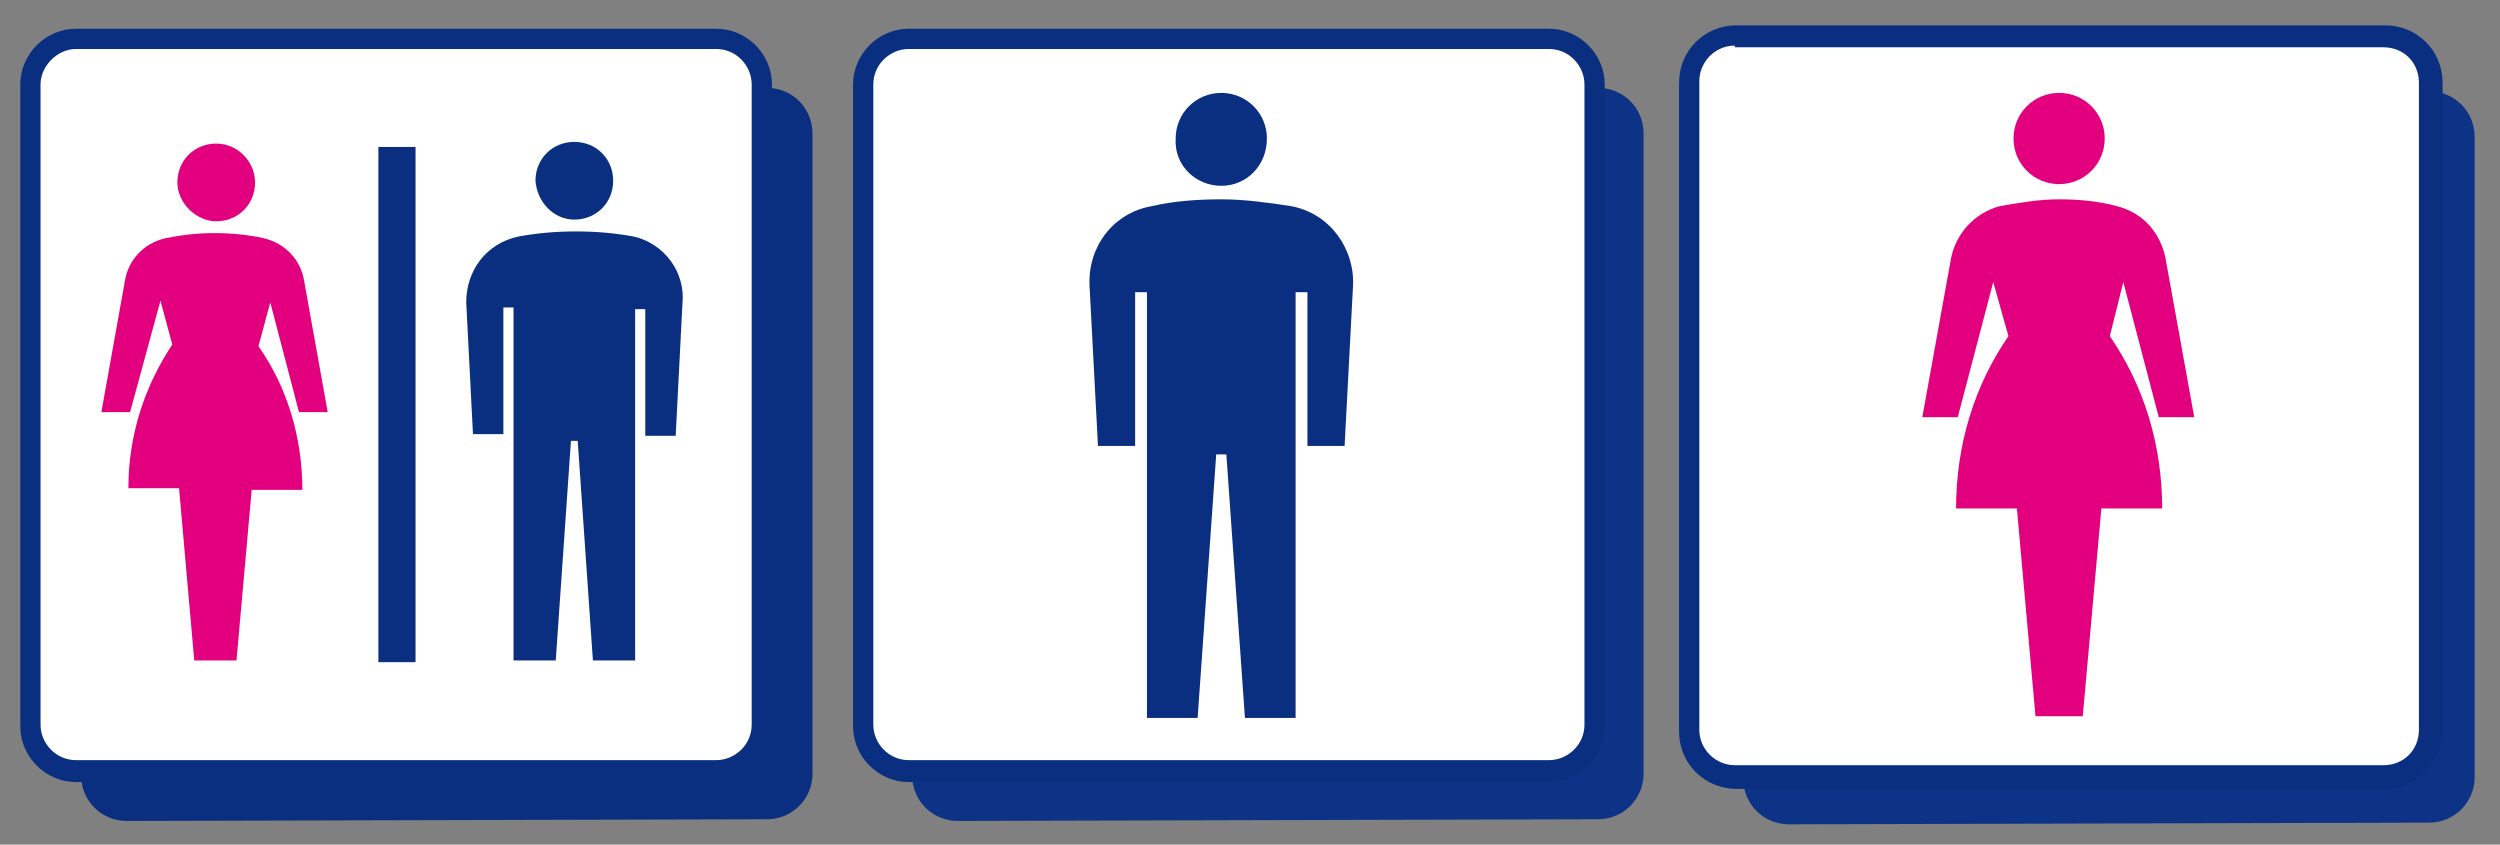 <?xml version="1.0" encoding="utf-8"?>
<!-- Generator: Adobe Illustrator 21.1.0, SVG Export Plug-In . SVG Version: 6.00 Build 0)  -->
<svg version="1.1" id="レイヤー_1" xmlns="http://www.w3.org/2000/svg" xmlns:xlink="http://www.w3.org/1999/xlink" x="0px"
	 y="0px" viewBox="0 0 148 50" style="enable-background:new 0 0 148 50;" xml:space="preserve">
<rect x="0" y="0" width="148" height="50" fill="#808080" stroke="none"/>
<style type="text/css">
	.st0{fill:#0B2F80;}
	.st1{fill:#FFFFFF;}
	.st2{fill:#E3007F;}
	.st3{fill:#0D3387;}
</style>
<g>
	<g>
		<g>
			<path class="st0" d="M7.5,48.6c-1.5,0-2.7-1.2-2.7-2.7v-38c0-1.5,1.2-2.7,2.7-2.7h37.9c1.5,0,2.7,1.2,2.7,2.7v37.9
				c0,1.5-1.2,2.7-2.7,2.7L7.5,48.6L7.5,48.6z"/>
			<g>
				<path class="st1" d="M4.5,45.6c-1.5,0-2.7-1.2-2.7-2.7V5c0-1.5,1.2-2.7,2.7-2.7h37.9c1.5,0,2.7,1.2,2.7,2.7v37.9
					c0,1.5-1.2,2.7-2.7,2.7C42.4,45.6,4.5,45.6,4.5,45.6z"/>
				<path class="st0" d="M42.4,46.3H4.5c-1.8,0-3.3-1.5-3.3-3.3V5c0-1.8,1.5-3.3,3.3-3.3h37.9c1.8,0,3.3,1.5,3.3,3.3v37.9
					C45.8,44.8,44.3,46.3,42.4,46.3z M4.5,2.9c-1.1,0-2.1,1-2.1,2.1v37.9C2.4,44,3.3,45,4.5,45h37.9c1.1,0,2.1-0.9,2.1-2.1V5
					c0-1.1-0.9-2.1-2.1-2.1H4.5z"/>
			</g>
		</g>
	</g>
	<g>
		<g>
			<path class="st2" d="M12.8,13.1c1.3,0,2.3-1,2.3-2.3c0-1.2-1-2.3-2.3-2.3s-2.3,1-2.3,2.3C10.5,12,11.6,13.1,12.8,13.1z"/>
			<path class="st0" d="M34,13c1.3,0,2.3-1,2.3-2.3s-1-2.3-2.3-2.3s-2.3,1-2.3,2.3C31.8,12,32.8,13,34,13z"/>
			<path class="st0" d="M37.5,14c-1.1-0.2-2.2-0.3-3.4-0.3s-2.3,0.1-3.4,0.3c-1.9,0.4-3.1,2-3.1,3.9l0.4,7.8h1.8v-7.5h0.6v20.9h2.5
				l0.9-13h0.4l0.9,13h2.5V18.3h0.6v7.5H40l0.4-7.8C40.6,16.1,39.3,14.4,37.5,14z"/>
			<path class="st2" d="M17.7,24.4h1.7L18,16.6c-0.2-1.2-1.1-2.2-2.4-2.5c-0.9-0.2-1.9-0.3-2.9-0.3s-1.9,0.1-2.9,0.3
				c-1.3,0.3-2.2,1.3-2.4,2.5L6,24.4h1.7l1.8-6.6l0.7,2.6c-1.6,2.4-2.6,5.3-2.6,8.5h3l0.9,10.2H14L14.9,29h3c0-3.1-0.9-6.1-2.6-8.5
				l0.7-2.6L17.7,24.4z"/>
		</g>
		<rect x="22.4" y="8.7" class="st0" width="2.2" height="30.5"/>
	</g>
</g>
<g>
	<g>
		<g>
			<g>
				<path class="st3" d="M56.7,48.6c-1.5,0-2.7-1.2-2.7-2.7v-38c0-1.5,1.2-2.7,2.7-2.7h37.9c1.5,0,2.7,1.2,2.7,2.7v37.9
					c0,1.5-1.2,2.7-2.7,2.7L56.7,48.6L56.7,48.6z"/>
				<g>
					<path class="st1" d="M53.8,45.6c-1.5,0-2.7-1.2-2.7-2.7V5c0-1.5,1.2-2.7,2.7-2.7h37.9c1.5,0,2.7,1.2,2.7,2.7v37.9
						c0,1.5-1.2,2.7-2.7,2.7C91.7,45.6,53.8,45.6,53.8,45.6z"/>
					<path class="st0" d="M91.7,46.3H53.8c-1.8,0-3.3-1.5-3.3-3.3V5c0-1.8,1.5-3.3,3.3-3.3h37.9C93.5,1.7,95,3.2,95,5v37.9
						C95,44.8,93.5,46.3,91.7,46.3z M53.8,2.9c-1.1,0-2.1,0.9-2.1,2.1v37.9c0,1.1,0.9,2.1,2.1,2.1h37.9c1.1,0,2.1-0.9,2.1-2.1V5
						c0-1.1-0.9-2.1-2.1-2.1H53.8z"/>
				</g>
			</g>
		</g>
	</g>
	<g>
		<path class="st0" d="M72.3,11c1.5,0,2.7-1.2,2.7-2.8c0-1.5-1.2-2.7-2.7-2.7s-2.7,1.2-2.7,2.7C69.5,9.8,70.8,11,72.3,11z"/>
		<path class="st0" d="M76.4,12.2c-1.3-0.2-2.7-0.4-4.1-0.4c-1.4,0-2.8,0.1-4.1,0.4c-2.3,0.4-3.8,2.4-3.7,4.7l0.5,9.5h2.2v-9.1h0.7
			v25.2h3L72,26.9h0.6l1.1,15.6h3V17.3h0.7v9.1h2.2l0.5-9.5C80.2,14.7,78.7,12.6,76.4,12.2z"/>
	</g>
</g>
<g>
	<g>
		<g>
			<g>
				<g>
					<path class="st3" d="M105.9,48.8c-1.5,0-2.7-1.2-2.7-2.7v-38c0-1.5,1.2-2.7,2.7-2.7h37.9c1.5,0,2.7,1.2,2.7,2.7V46
						c0,1.5-1.2,2.7-2.7,2.7L105.9,48.8L105.9,48.8z"/>
				</g>
			</g>
		</g>
	</g>
	<g>
		<g>
			<g>
				<path class="st1" d="M102.7,46c-1.5,0-2.7-1.2-2.7-2.7V4.9c0-1.5,1.2-2.7,2.7-2.7h38.4c1.5,0,2.7,1.2,2.7,2.7v38.4
					c0,1.5-1.2,2.7-2.7,2.7C141.1,46,102.7,46,102.7,46z"/>
				<path class="st0" d="M141.2,46.7h-38.4c-1.9,0-3.4-1.5-3.4-3.4V4.9c0-1.9,1.5-3.4,3.4-3.4h38.4c1.9,0,3.4,1.5,3.4,3.4v38.4
					C144.5,45.2,143,46.7,141.2,46.7z M102.7,2.7c-1.2,0-2.1,1-2.1,2.1v38.4c0,1.2,1,2.1,2.1,2.1h38.4c1.2,0,2.1-0.9,2.1-2.1V4.9
					c0-1.2-0.9-2.1-2.1-2.1h-38.4V2.7z"/>
			</g>
			<g>
				<path class="st2" d="M121.9,10.9c1.5,0,2.7-1.2,2.7-2.7s-1.2-2.7-2.7-2.7s-2.7,1.2-2.7,2.7S120.4,10.9,121.9,10.9z"/>
				<path class="st2" d="M125.7,16.7l2.1,8h2.1l-1.7-9.4c-0.3-1.5-1.3-2.7-2.9-3.1c-1.1-0.3-2.3-0.4-3.4-0.4c-1.2,0-2.3,0.2-3.5,0.4
					c-1.5,0.4-2.6,1.6-2.9,3.1l-1.7,9.4h2.1l2.1-8l0.9,3.2c-2,2.9-3.1,6.4-3.1,10.2h3.6l1.1,12.3h2.8l1.1-12.3h3.6
					c0-3.8-1.1-7.3-3.1-10.2L125.7,16.7z"/>
			</g>
		</g>
	</g>
</g>
</svg>
